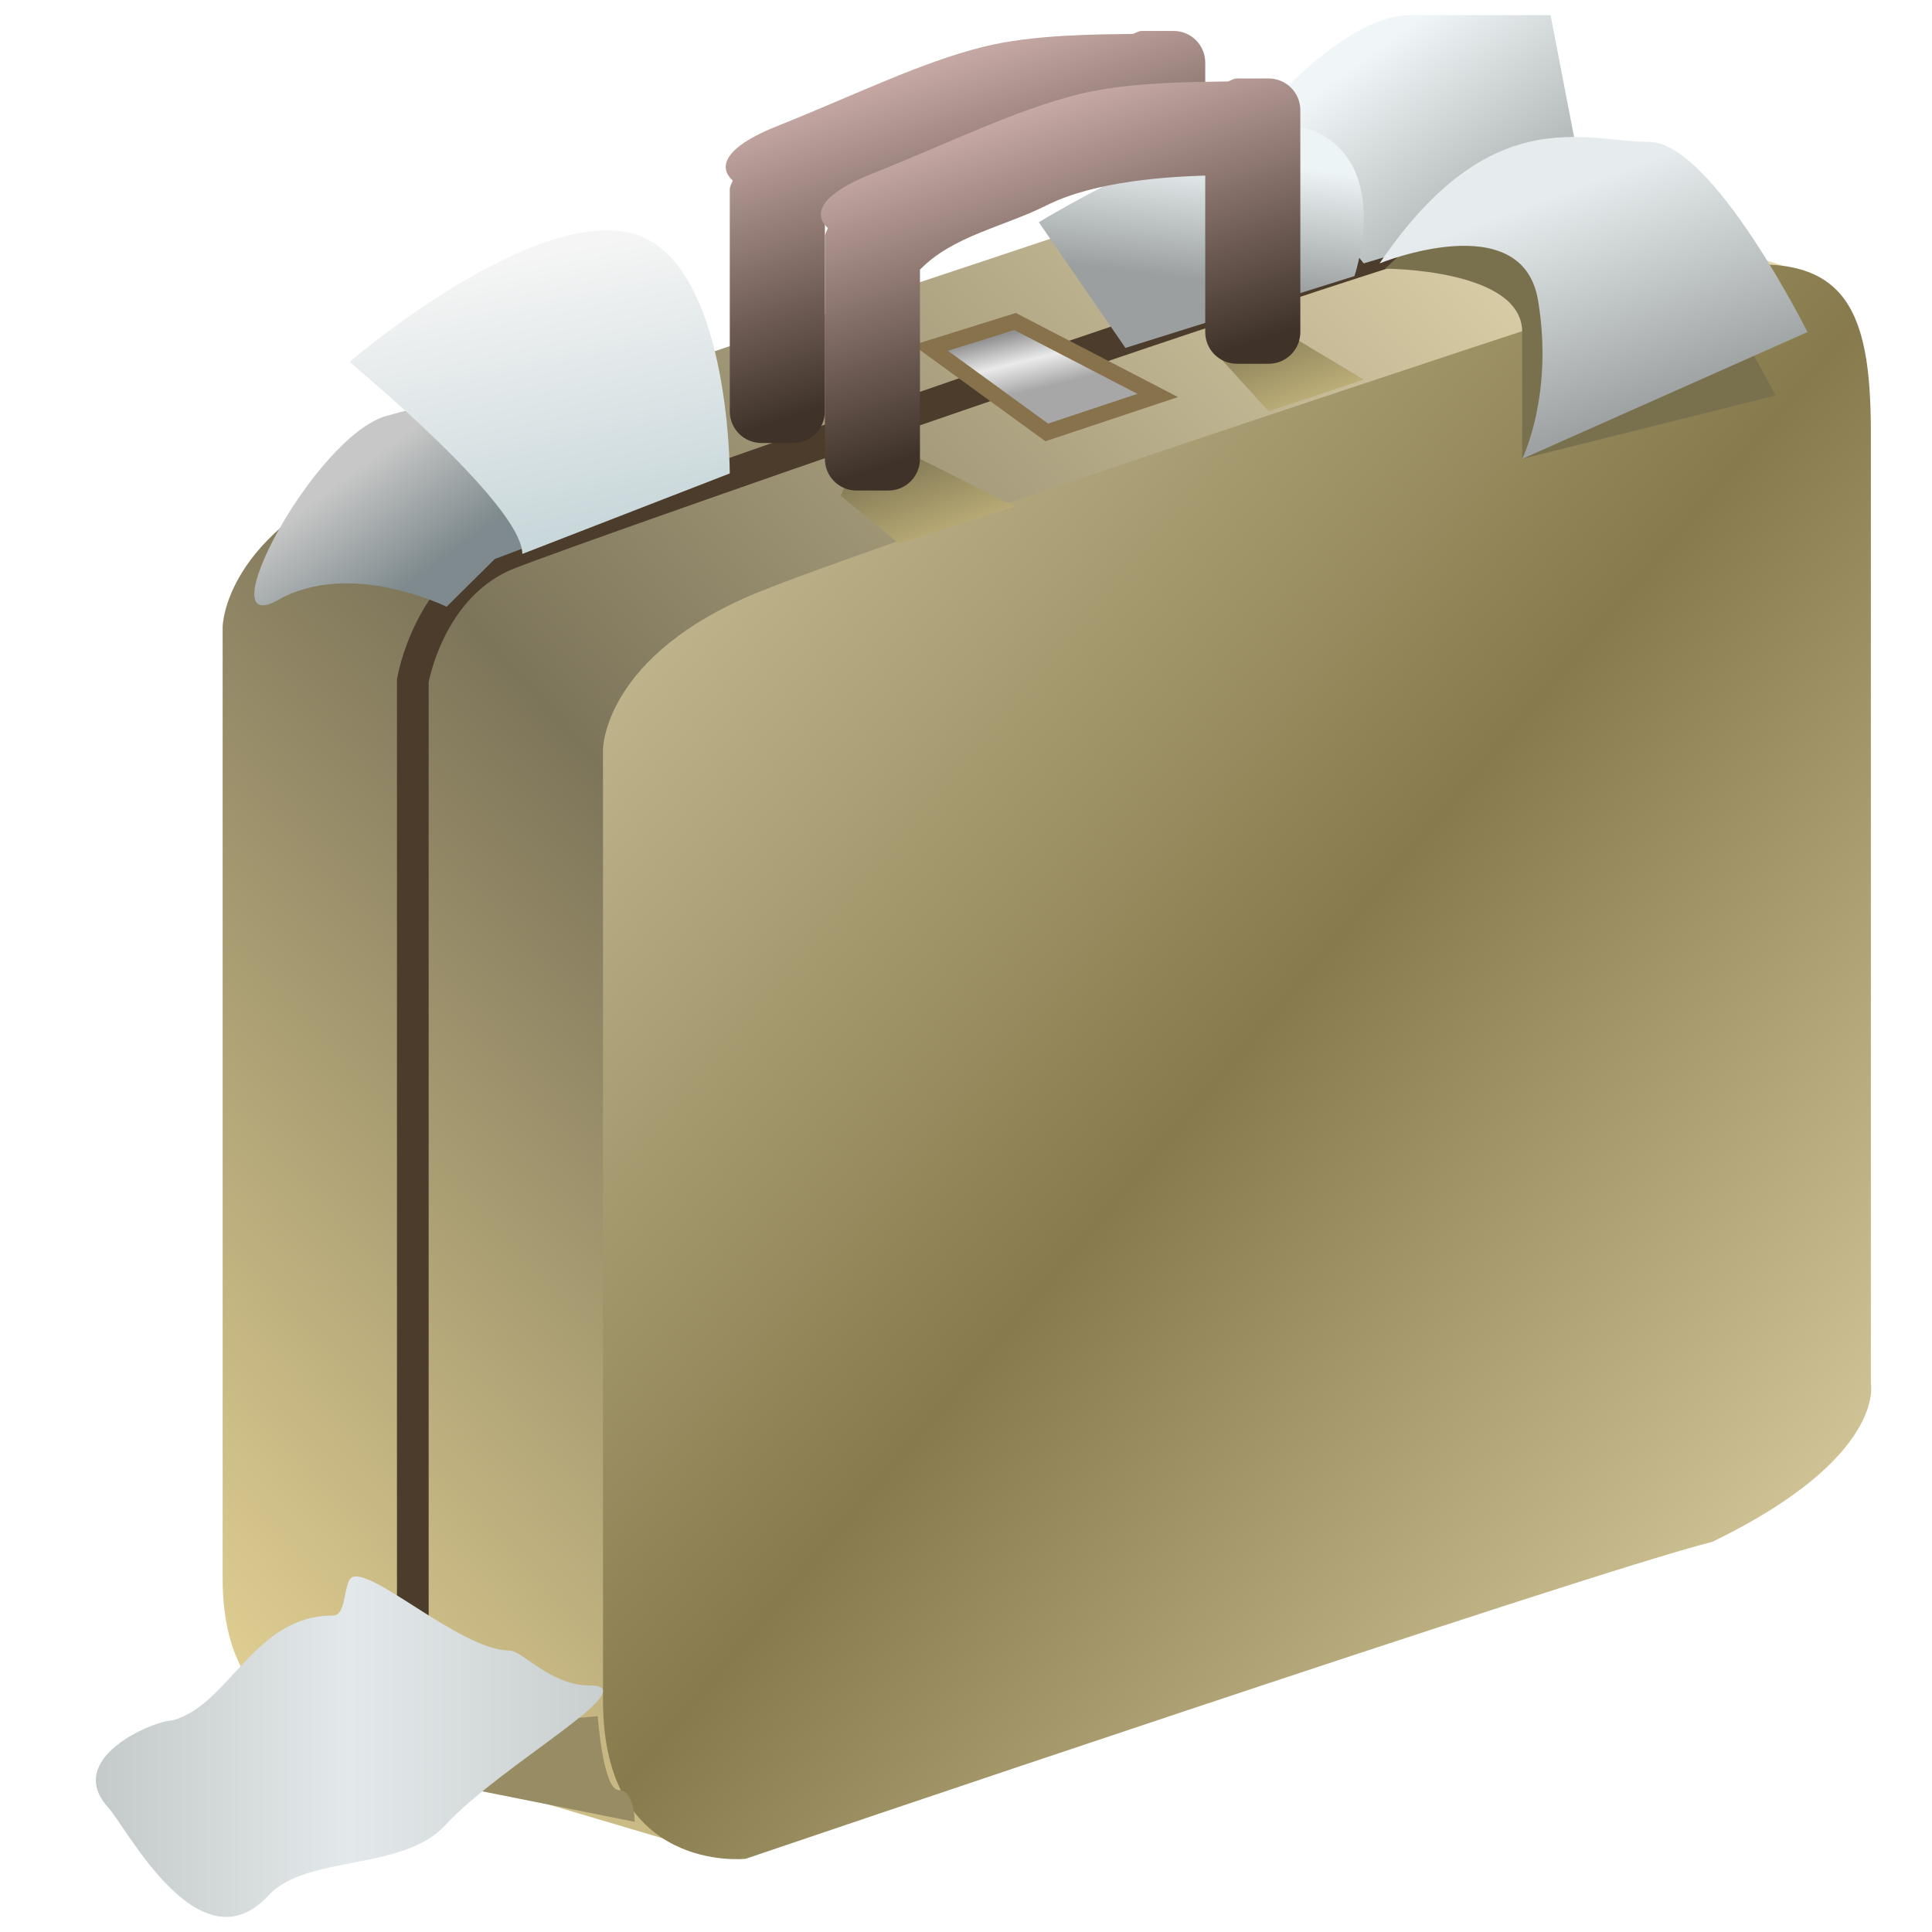 <?xml version="1.0" encoding="UTF-8" standalone="no"?>
<!-- Created with Inkscape (http://www.inkscape.org/) --><svg height="64" id="svg1291" version="1.0" width="64" x="0" xmlns="http://www.w3.org/2000/svg" xmlns:svg="http://www.w3.org/2000/svg" xmlns:xlink="http://www.w3.org/1999/xlink" y="0">
  <defs id="defs3">
    <linearGradient id="linearGradient2307">
      <stop id="stop2309" offset="0" style="stop-color:#7a714f;stop-opacity:1;"/>
      <stop id="stop2311" offset="1" style="stop-color:#bdaf79;stop-opacity:1;"/>
    </linearGradient>
    <linearGradient id="linearGradient2287">
      <stop id="stop2289" offset="0" style="stop-color:#edf4f5;stop-opacity:1;"/>
      <stop id="stop2291" offset="1" style="stop-color:#9b9f9f;stop-opacity:1;"/>
    </linearGradient>
    <linearGradient id="linearGradient2277">
      <stop id="stop2279" offset="0" style="stop-color:#f0f6f7;stop-opacity:1;"/>
      <stop id="stop2281" offset="1" style="stop-color:#b7bcbd;stop-opacity:1;"/>
    </linearGradient>
    <linearGradient id="linearGradient2267">
      <stop id="stop2269" offset="0" style="stop-color:#e6eced;stop-opacity:1;"/>
      <stop id="stop2271" offset="1" style="stop-color:#9da1a2;stop-opacity:1;"/>
    </linearGradient>
    <linearGradient id="linearGradient2255">
      <stop id="stop2257" offset="0" style="stop-color:#c4c9ca;stop-opacity:1;"/>
      <stop id="stop2263" offset="0.5" style="stop-color:#e3e9ea;stop-opacity:1;"/>
      <stop id="stop2259" offset="1" style="stop-color:#c9cfcf;stop-opacity:1;"/>
    </linearGradient>
    <linearGradient id="linearGradient2245">
      <stop id="stop2247" offset="0" style="stop-color:#c7c7c7;stop-opacity:1;"/>
      <stop id="stop2249" offset="1" style="stop-color:#7e8a8d;stop-opacity:1;"/>
    </linearGradient>
    <linearGradient id="linearGradient2235">
      <stop id="stop2237" offset="0" style="stop-color:#f5f5f5;stop-opacity:1;"/>
      <stop id="stop2239" offset="1" style="stop-color:#c8d7da;stop-opacity:1;"/>
    </linearGradient>
    <linearGradient id="linearGradient2206">
      <stop id="stop2208" offset="0" style="stop-color:#dd6c29;stop-opacity:1;"/>
      <stop id="stop2210" offset="1" style="stop-color:#7d3c27;stop-opacity:1;"/>
    </linearGradient>
    <linearGradient id="linearGradient2191">
      <stop id="stop2193" offset="0" style="stop-color:#929292;stop-opacity:1;"/>
      <stop id="stop2199" offset="0.5" style="stop-color:#eaeaea;stop-opacity:1;"/>
      <stop id="stop2195" offset="1" style="stop-color:#a7a7a7;stop-opacity:1;"/>
    </linearGradient>
    <linearGradient id="linearGradient2177">
      <stop id="stop2179" offset="0" style="stop-color:#d2b3af;stop-opacity:1;"/>
      <stop id="stop2181" offset="1" style="stop-color:#3f3329;stop-opacity:1;"/>
    </linearGradient>
    <linearGradient id="linearGradient2159">
      <stop id="stop2161" offset="0" style="stop-color:#e5d9b0;stop-opacity:1;"/>
      <stop id="stop2167" offset="0.55" style="stop-color:#7d755a;stop-opacity:1;"/>
      <stop id="stop2163" offset="1" style="stop-color:#e5d394;stop-opacity:1;"/>
    </linearGradient>
    <linearGradient id="linearGradient2149">
      <stop id="stop2151" offset="0" style="stop-color:#cdc29c;stop-opacity:1;"/>
      <stop id="stop2157" offset="0.5" style="stop-color:#877b4d;stop-opacity:1;"/>
      <stop id="stop2153" offset="1" style="stop-color:#e2d5a7;stop-opacity:1;"/>
    </linearGradient>
    <linearGradient gradientTransform="matrix(0.936,0,0,1.177,-1.025,-3.7)" gradientUnits="userSpaceOnUse" id="linearGradient2155" x1="24.467" x2="64.032" xlink:href="#linearGradient2149" y1="12.561" y2="54.46"/>
    <linearGradient gradientTransform="matrix(1.005,0,0,1.097,-1.025,-3.7)" gradientUnits="userSpaceOnUse" id="linearGradient2165" x1="56.774" x2="10.407" xlink:href="#linearGradient2159" y1="11.461" y2="57.84"/>
    <linearGradient gradientTransform="matrix(1.133,0,0,0.973,-1.025,-3.7)" gradientUnits="userSpaceOnUse" id="linearGradient2183" x1="25.636" x2="29.493" xlink:href="#linearGradient2177" y1="5.988" y2="15.887"/>
    <linearGradient gradientTransform="matrix(1.133,0,0,0.973,2.125,-2.125)" gradientUnits="userSpaceOnUse" id="linearGradient2187" x1="25.636" x2="29.493" xlink:href="#linearGradient2177" y1="5.988" y2="15.887"/>
    <linearGradient gradientTransform="matrix(1.398,0,0,0.789,-1.025,-3.7)" gradientUnits="userSpaceOnUse" id="linearGradient2197" x1="25.018" x2="25.966" xlink:href="#linearGradient2191" y1="18.549" y2="20.738"/>
    <linearGradient gradientTransform="scale(0.554,1.805)" gradientUnits="userSpaceOnUse" id="linearGradient2212" x1="13.353" x2="20.325" xlink:href="#linearGradient2206" y1="29.443" y2="19.844"/>
    <linearGradient gradientTransform="matrix(1.287,0,0,1.095,-3.316,-7.087)" gradientUnits="userSpaceOnUse" id="linearGradient2241" x1="15.153" x2="17.088" xlink:href="#linearGradient2235" y1="14.445" y2="22.793"/>
    <linearGradient gradientTransform="matrix(1.635,0,0,0.991,-3.939,-9.932)" gradientUnits="userSpaceOnUse" id="linearGradient2251" x1="10.681" x2="13.192" xlink:href="#linearGradient2245" y1="24.439" y2="26.517"/>
    <linearGradient gradientTransform="matrix(1.354,0,0,0.909,-0.659,-7.847)" gradientUnits="userSpaceOnUse" id="linearGradient2261" x1="2.832" x2="15.241" xlink:href="#linearGradient2255" y1="72.306" y2="72.306"/>
    <linearGradient gradientTransform="matrix(1.211,0,0,0.911,-1.025,-3.7)" gradientUnits="userSpaceOnUse" id="linearGradient2273" x1="42.583" x2="46.185" xlink:href="#linearGradient2267" y1="11.543" y2="18.774"/>
    <linearGradient gradientTransform="matrix(1.368,0,0,1.021,-5.501,-5.518)" gradientUnits="userSpaceOnUse" id="linearGradient2283" x1="36.299" x2="39.904" xlink:href="#linearGradient2277" y1="8.028" y2="11.701"/>
    <linearGradient gradientTransform="matrix(1.464,0,0,1,-9.252,-5.126)" gradientUnits="userSpaceOnUse" id="linearGradient2293" x1="33.738" x2="33.018" xlink:href="#linearGradient2287" y1="10.333" y2="14.334"/>
    <linearGradient gradientTransform="matrix(1.435,0,0,0.769,-1.025,-3.7)" gradientUnits="userSpaceOnUse" id="linearGradient2313" x1="26.558" x2="28.872" xlink:href="#linearGradient2307" y1="20.357" y2="23.61"/>
    <linearGradient gradientTransform="matrix(1.435,0,0,0.769,-1.025,-3.7)" gradientUnits="userSpaceOnUse" id="linearGradient2315" x1="26.558" x2="28.872" xlink:href="#linearGradient2307" y1="20.357" y2="23.61"/>
  </defs>
  <g id="layer1">
    <path d="M 46.75,4.7 L 46.52,4.798 C 45.86,4.694 45.111,4.674 44.125,4.831 C 44.125,4.831 17.875,13.428 12.625,15.528 C 7.375,17.628 7.375,20.778 7.375,20.778 C 7.375,20.778 7.375,46.503 7.375,52.278 C 7.375,54.928 8.398,56.15 9.475,56.806 L 9.475,57.2 L 23.65,61.4 L 33.723,50.441 C 38.31,48.939 42.761,47.369 44.125,47.028 C 49.9,44.228 49.375,41.778 49.375,41.778 C 49.375,41.778 49.375,36.319 49.375,33.411 L 53.575,28.85 L 59.35,8.9 L 46.75,4.7 z " id="path2107" style="fill:url(#linearGradient2165);fill-opacity:1;fill-rule:evenodd;stroke:none;stroke-width:1px;stroke-linecap:butt;stroke-linejoin:miter;stroke-opacity:1"/>
    <path d="M 56.725,8.9 C 61.1,8.2 61.975,10.125 61.975,14.325 C 61.975,18.525 61.975,45.825 61.975,45.825 C 61.975,45.825 62.5,48.275 56.725,51.075 C 52.525,52.125 24.7,61.575 24.7,61.575 C 24.7,61.575 19.975,62.1 19.975,56.325 C 19.975,50.55 19.975,24.825 19.975,24.825 C 19.975,24.825 19.975,21.675 25.225,19.575 C 30.475,17.475 56.725,8.9 56.725,8.9 z " id="path2105" style="fill:url(#linearGradient2155);fill-opacity:1;fill-rule:evenodd;stroke:none;stroke-width:1px;stroke-linecap:butt;stroke-linejoin:miter;stroke-opacity:1"/>
    <path d="M 14.725,58.425 C 14.725,58.425 13.675,57.2 13.675,56.15 C 13.675,55.1 13.675,22.55 13.675,22.55 C 13.675,22.55 14.2,19.4 16.825,18.35 C 19.45,17.3 50.6,6.45 51.475,6.8 L 51.3,6.45" id="path2145" style="fill:none;fill-opacity:0.75;fill-rule:evenodd;stroke:#4c3c2c;stroke-width:1.05px;stroke-linecap:butt;stroke-linejoin:miter;stroke-opacity:1"/>
    <path d="M 37.825,1.025 C 37.713,1.025 37.63,1.091 37.53,1.123 C 36.345,1.142 34.227,1.137 32.575,1.55 C 30.475,2.075 28.375,3.125 25.75,4.175 C 23.423,5.106 24.085,5.812 24.273,5.98 C 24.241,6.08 24.175,6.163 24.175,6.275 L 24.175,13.625 C 24.175,14.207 24.643,14.675 25.225,14.675 L 26.275,14.675 C 26.857,14.675 27.325,14.207 27.325,13.625 L 27.325,7.358 C 28.411,6.239 30.069,5.953 31.525,5.225 C 33.158,4.408 35.565,4.281 36.775,4.241 L 36.775,9.425 C 36.775,10.007 37.243,10.475 37.825,10.475 L 38.875,10.475 C 39.457,10.475 39.925,10.007 39.925,9.425 L 39.925,2.075 C 39.925,1.493 39.457,1.025 38.875,1.025 L 37.825,1.025 z " id="rect2138" style="fill:url(#linearGradient2183);fill-opacity:1;stroke:none;stroke-width:0.62;stroke-miterlimit:4;stroke-opacity:1"/>
    <path d="M 30.825,11.525 L 34.675,14.325 L 38.35,13.1 L 33.625,10.65 L 30.825,11.525 z " id="path2189" style="fill:url(#linearGradient2197);fill-opacity:1;fill-rule:evenodd;stroke:#88724b;stroke-width:0.525;stroke-linecap:butt;stroke-linejoin:miter;stroke-miterlimit:4;stroke-opacity:1"/>
    <path d="M 14.794,20.1 C 14.794,20.1 11.605,18.519 9.214,19.874 C 6.822,21.229 10.409,14.455 12.801,13.777 C 15.192,13.1 16.388,13.1 16.388,13.1 L 19.975,17.165 L 16.388,18.519 L 14.794,20.1 z " id="path2243" style="fill:url(#linearGradient2251);fill-opacity:1;fill-rule:evenodd;stroke:none;stroke-width:1px;stroke-linecap:butt;stroke-linejoin:miter;stroke-opacity:1"/>
    <path d="M 17.302,18.35 L 24.175,15.683 C 24.175,15.683 24.175,8.298 20.739,7.683 C 17.302,7.067 11.575,11.991 11.575,11.991 C 11.575,11.991 17.302,16.709 17.302,18.35 z " id="path2233" style="fill:url(#linearGradient2241);fill-opacity:1;fill-rule:evenodd;stroke:none;stroke-width:1px;stroke-linecap:butt;stroke-linejoin:miter;stroke-opacity:1"/>
    <path d="M 45.175,8.725 L 41.5,4.111 C 41.5,4.111 44.401,0.5 46.722,0.5 C 49.043,0.5 51.364,0.5 51.364,0.5 L 52.525,6.518 L 45.175,8.725 z " id="path2275" style="fill:url(#linearGradient2283);fill-opacity:1;fill-rule:evenodd;stroke:none;stroke-width:1px;stroke-linecap:butt;stroke-linejoin:miter;stroke-opacity:1"/>
    <path d="M 45.875,8.9 C 45.875,8.9 50.425,8.9 50.425,11 C 50.425,13.1 50.425,15.2 50.425,15.2 L 58.825,13.1 L 55.675,7.325 L 49.375,5.75 L 45.875,8.9 z " id="path2301" style="fill:#79704e;fill-opacity:1;fill-rule:evenodd;stroke:none;stroke-width:1px;stroke-linecap:butt;stroke-linejoin:miter;stroke-opacity:1"/>
    <path d="M 45.7,8.725 C 45.7,8.725 50.425,6.8 50.95,9.95 C 51.475,13.1 50.425,15.2 50.425,15.2 L 59.875,11 C 59.875,11 56.725,4.7 54.625,4.7 C 52.525,4.7 49.375,3.3 45.7,8.725 z " id="path2265" style="fill:url(#linearGradient2273);fill-opacity:1;fill-rule:evenodd;stroke:none;stroke-width:1px;stroke-linecap:butt;stroke-linejoin:miter;stroke-opacity:1"/>
    <path d="M 37.282,11.525 L 34.413,7.362 C 34.413,7.362 41.178,3.199 43.638,4.389 C 46.097,5.578 44.867,9.146 44.867,9.146 L 37.282,11.525 z " id="path2285" style="fill:url(#linearGradient2293);fill-opacity:1;fill-rule:evenodd;stroke:none;stroke-width:1px;stroke-linecap:butt;stroke-linejoin:miter;stroke-opacity:1"/>
    <path d="M 19.8,56.85 C 19.8,56.85 19.975,59.3 20.5,59.3 C 21.025,59.3 21.025,60.35 21.025,60.35 L 15.775,59.3 L 15.775,57.2 L 19.8,56.85 z " id="path2297" style="fill:#978c63;fill-opacity:1;fill-rule:evenodd;stroke:none;stroke-width:1px;stroke-linecap:butt;stroke-linejoin:miter;stroke-opacity:1"/>
    <path d="M 5.717,56.99 C 7.625,56.462 8.401,53.517 11.03,53.517 C 11.426,53.517 11.384,52.745 11.561,52.359 C 11.936,51.541 15.179,54.675 16.874,54.675 C 17.311,54.675 18.227,55.832 19.53,55.832 C 21.46,55.832 16.594,58.453 14.749,60.464 C 13.349,61.989 10.129,61.445 8.904,62.779 C 6.615,65.274 4.197,60.545 3.592,59.885 C 2.084,58.242 5.108,56.99 5.717,56.99 z " id="path2253" style="fill:url(#linearGradient2261);fill-opacity:1;fill-rule:evenodd;stroke:none;stroke-width:1px;stroke-linecap:butt;stroke-linejoin:miter;stroke-opacity:1"/>
    <path d="M 27.85,16.425 L 29.775,18 L 33.625,16.775 L 30.475,15.2 L 28.375,15.2 L 27.85,16.425 z " id="path2303" style="fill:url(#linearGradient2315);fill-opacity:1;fill-rule:evenodd;stroke:none;stroke-width:1px;stroke-linecap:butt;stroke-linejoin:miter;stroke-opacity:1"/>
    <path d="M 40.275,11.7 L 42.025,13.625 L 45.175,12.575 L 42.55,11 L 40.275,11.7 z " id="path2305" style="fill:url(#linearGradient2313);fill-opacity:1;fill-rule:evenodd;stroke:none;stroke-width:1px;stroke-linecap:butt;stroke-linejoin:miter;stroke-opacity:1"/>
    <path d="M 40.975,2.6 C 40.863,2.6 40.78,2.666 40.68,2.698 C 39.495,2.717 37.377,2.712 35.725,3.125 C 33.625,3.65 31.525,4.7 28.9,5.75 C 26.573,6.681 27.235,7.387 27.423,7.555 C 27.391,7.655 27.325,7.738 27.325,7.85 L 27.325,15.2 C 27.325,15.782 27.793,16.25 28.375,16.25 L 29.425,16.25 C 30.007,16.25 30.475,15.782 30.475,15.2 L 30.475,8.933 C 31.561,7.814 33.219,7.528 34.675,6.8 C 36.308,5.983 38.715,5.856 39.925,5.816 L 39.925,11 C 39.925,11.582 40.393,12.05 40.975,12.05 L 42.025,12.05 C 42.607,12.05 43.075,11.582 43.075,11 L 43.075,3.65 C 43.075,3.068 42.607,2.6 42.025,2.6 L 40.975,2.6 z " id="path2185" style="fill:url(#linearGradient2187);fill-opacity:1;stroke:none;stroke-width:0.62;stroke-miterlimit:4;stroke-opacity:1"/>
  </g>
</svg>
